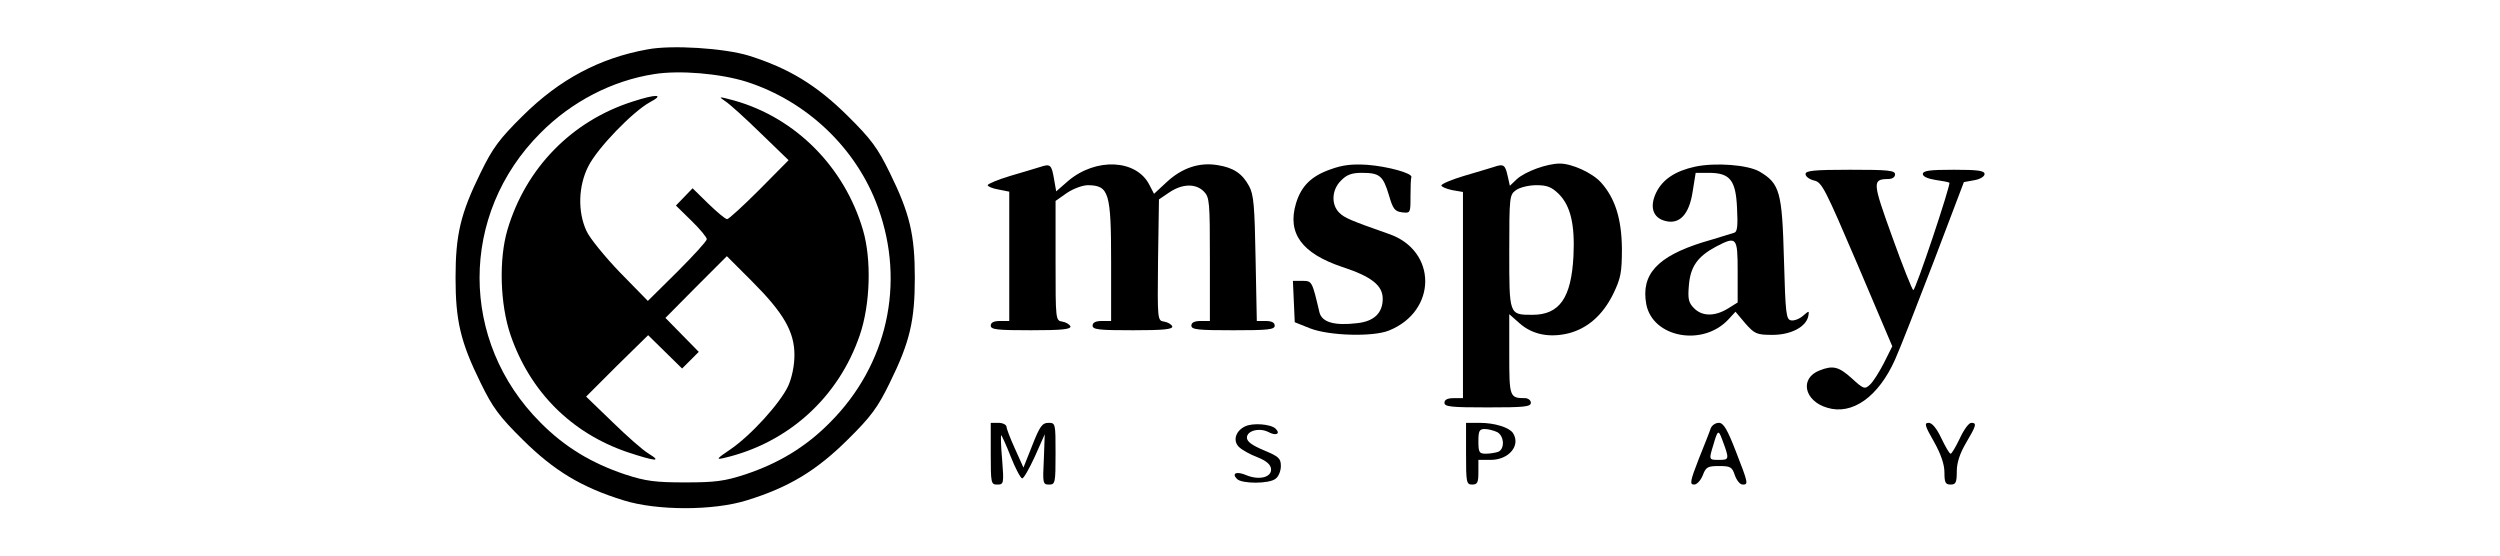 <?xml version="1.0" standalone="no"?>
<!DOCTYPE svg PUBLIC "-//W3C//DTD SVG 20010904//EN"
 "http://www.w3.org/TR/2001/REC-SVG-20010904/DTD/svg10.dtd">
<svg version="1.0" xmlns="http://www.w3.org/2000/svg"
     width="198" height="44" viewBox="0 0 536 180"
 preserveAspectRatio="xMidYMid meet">

<g transform="translate(0,180) scale(0.1,-0.1)"
fill="#000000" stroke="none">
<path d="M728 1640 c-156 -28 -286 -98 -404 -215 -77 -76 -98 -105 -137 -185
-65 -132 -81 -201 -81 -340 0 -139 16 -208 81 -340 39 -80 60 -109 137 -185
101 -100 190 -154 326 -196 108 -34 292 -34 400 0 136 42 225 96 326 196 77
76 98 105 137 185 65 132 81 201 81 340 0 139 -16 208 -81 340 -39 80 -60 109
-137 185 -100 99 -190 154 -321 195 -79 24 -249 35 -327 20z m321 -105 c196
-63 357 -216 426 -408 89 -245 30 -510 -156 -696 -78 -79 -166 -132 -274 -168
-67 -22 -98 -26 -195 -26 -97 0 -128 4 -195 26 -108 36 -196 89 -274 168 -263
263 -263 675 0 938 101 102 233 170 369 191 82 13 213 2 299 -25z"/>
<path d="M680 1471 c-198 -63 -347 -216 -406 -416 -28 -95 -24 -240 10 -340
63 -184 197 -318 379 -380 91 -30 113 -32 69 -5 -19 11 -72 58 -118 103 l-85
82 100 100 101 99 55 -54 55 -54 27 27 27 27 -54 55 -54 55 99 100 100 100 82
-82 c102 -102 137 -163 137 -238 0 -34 -8 -73 -20 -100 -26 -56 -121 -161
-189 -207 -43 -29 -46 -33 -20 -27 208 48 372 196 441 399 34 100 38 245 10
340 -60 204 -218 363 -416 419 -52 14 -54 14 -30 -2 14 -9 66 -56 115 -104
l90 -87 -95 -96 c-52 -52 -99 -95 -104 -95 -6 0 -33 23 -61 50 l-51 50 -27
-28 -27 -28 50 -49 c28 -27 50 -54 50 -60 0 -6 -43 -53 -95 -105 l-96 -95 -90
92 c-49 51 -99 112 -109 135 -29 63 -26 146 6 209 30 60 145 178 200 208 49
26 21 27 -56 2z"/>
<path d="M2000 1259 c-14 -4 -58 -18 -97 -29 -40 -12 -73 -26 -73 -30 0 -4 16
-11 35 -14 l35 -7 0 -209 0 -210 -30 0 c-20 0 -30 -5 -30 -15 0 -13 21 -15
131 -15 100 0 130 3 127 13 -3 6 -14 13 -26 15 -22 3 -22 6 -22 197 l0 194 37
26 c21 14 51 25 68 25 68 -1 75 -23 75 -249 l0 -191 -30 0 c-20 0 -30 -5 -30
-15 0 -13 21 -15 131 -15 100 0 130 3 127 13 -3 6 -14 13 -26 15 -22 3 -22 4
-20 200 l3 196 34 23 c42 28 85 29 111 3 19 -19 20 -33 20 -220 l0 -200 -30 0
c-20 0 -30 -5 -30 -15 0 -13 22 -15 135 -15 113 0 135 2 135 15 0 10 -10 15
-29 15 l-29 0 -4 203 c-3 169 -6 207 -21 234 -22 41 -51 60 -102 68 -59 10
-115 -9 -164 -54 l-42 -39 -15 29 c-42 83 -173 89 -263 13 l-39 -34 -7 40 c-8
47 -12 50 -45 39z"/>
<path d="M2940 1251 c-62 -22 -94 -54 -111 -110 -29 -97 19 -162 150 -206 95
-31 131 -60 131 -103 0 -46 -28 -73 -82 -79 -75 -9 -115 3 -123 35 -24 102
-24 102 -56 102 l-30 0 3 -67 3 -67 50 -20 c62 -24 203 -28 255 -7 157 63 157
259 0 313 -125 44 -144 52 -161 69 -27 27 -24 75 6 104 18 19 35 25 67 25 58
0 69 -9 88 -72 13 -45 19 -53 43 -56 27 -3 27 -2 27 52 0 31 1 59 3 62 4 13
-78 35 -143 40 -49 3 -79 0 -120 -15z"/>
<path d="M3470 1259 c-14 -4 -58 -18 -97 -29 -40 -12 -73 -26 -73 -31 0 -4 16
-11 35 -15 l35 -6 0 -334 0 -334 -30 0 c-20 0 -30 -5 -30 -15 0 -13 22 -15
140 -15 118 0 140 2 140 15 0 8 -9 15 -19 15 -50 0 -51 4 -51 142 l0 130 34
-30 c41 -36 96 -47 158 -32 62 16 111 59 145 128 24 50 28 68 28 147 -1 96
-22 163 -68 214 -28 31 -94 61 -133 61 -42 0 -113 -26 -140 -51 l-22 -21 -7
31 c-8 37 -13 41 -45 30z m210 -87 c39 -39 53 -100 48 -202 -7 -135 -45 -190
-133 -190 -76 0 -75 -1 -75 205 0 179 1 184 22 199 12 9 42 16 66 16 35 0 49
-6 72 -28z"/>
<path d="M4122 1260 c-64 -14 -105 -41 -126 -84 -22 -46 -11 -82 30 -92 46
-12 77 22 88 94 l10 62 42 0 c69 0 88 -23 92 -114 3 -58 1 -77 -9 -80 -8 -2
-53 -17 -102 -31 -147 -46 -201 -104 -183 -201 21 -108 183 -138 266 -49 l23
25 32 -38 c30 -34 37 -37 88 -37 60 0 109 26 116 61 3 18 3 18 -17 1 -11 -10
-29 -17 -39 -15 -16 3 -18 20 -23 198 -6 218 -13 245 -79 284 -38 22 -142 30
-209 16z m138 -340 l0 -100 -32 -20 c-43 -26 -83 -25 -109 1 -18 18 -21 30
-17 75 5 60 28 93 88 125 67 35 70 31 70 -81z"/>
<path d="M4480 1236 c0 -8 12 -17 28 -21 25 -5 36 -28 140 -271 l113 -266 -27
-54 c-15 -29 -35 -61 -45 -70 -17 -16 -21 -15 -59 20 -42 38 -61 43 -104 26
-66 -25 -51 -99 24 -121 81 -25 166 35 220 156 15 33 71 176 125 317 l98 258
33 6 c19 3 34 12 34 20 0 11 -21 14 -100 14 -78 0 -100 -3 -100 -14 0 -8 16
-15 41 -19 22 -3 42 -7 45 -9 5 -6 -109 -348 -117 -348 -3 0 -34 77 -68 172
-65 180 -65 187 -13 188 13 0 22 6 22 15 0 13 -23 15 -145 15 -119 0 -145 -3
-145 -14z"/>
<path d="M1840 330 c0 -96 1 -100 21 -100 21 0 22 3 16 80 -4 44 -5 80 -3 80
1 0 16 -31 31 -70 15 -38 32 -70 37 -70 5 0 23 32 41 71 l32 72 -3 -82 c-4
-77 -3 -81 17 -81 20 0 21 5 21 100 0 98 0 100 -23 100 -20 0 -28 -11 -52 -72
l-29 -73 -27 60 c-15 33 -28 66 -28 73 -1 6 -12 12 -26 12 l-25 0 0 -100z"/>
<path d="M2663 418 c-30 -15 -39 -46 -19 -66 9 -9 35 -24 59 -33 28 -11 43
-23 45 -37 4 -28 -37 -39 -79 -22 -32 14 -50 7 -31 -12 16 -16 105 -16 125 1
10 7 17 26 17 41 0 25 -7 31 -55 51 -38 16 -55 28 -55 41 0 23 41 33 70 18 24
-13 40 -6 23 11 -15 15 -75 20 -100 7z"/>
<path d="M3380 330 c0 -93 1 -100 20 -100 17 0 20 7 20 40 l0 40 40 0 c59 0
98 47 72 87 -12 18 -59 33 -108 33 l-44 0 0 -100z m101 70 c23 -13 25 -55 3
-64 -9 -3 -27 -6 -40 -6 -21 0 -24 4 -24 40 0 34 3 40 21 40 11 0 29 -5 40
-10z"/>
<path d="M4173 413 c-3 -10 -21 -55 -39 -100 -28 -72 -30 -83 -15 -83 9 0 21
13 28 30 10 27 16 30 53 30 37 0 42 -3 51 -30 6 -17 17 -30 25 -30 19 0 19 3
-22 108 -28 72 -40 92 -55 92 -11 0 -22 -8 -26 -17z m36 -35 c25 -66 24 -68
-8 -68 -35 0 -35 -1 -19 51 13 45 16 47 27 17z"/>
<path d="M4896 369 c23 -41 34 -74 34 -100 0 -32 3 -39 20 -39 17 0 20 7 20
43 0 28 10 58 30 92 33 56 36 65 17 65 -8 0 -24 -22 -37 -50 -13 -27 -26 -50
-30 -50 -4 0 -17 23 -30 50 -15 32 -30 50 -41 50 -15 0 -13 -9 17 -61z"/>
</g>
</svg>
